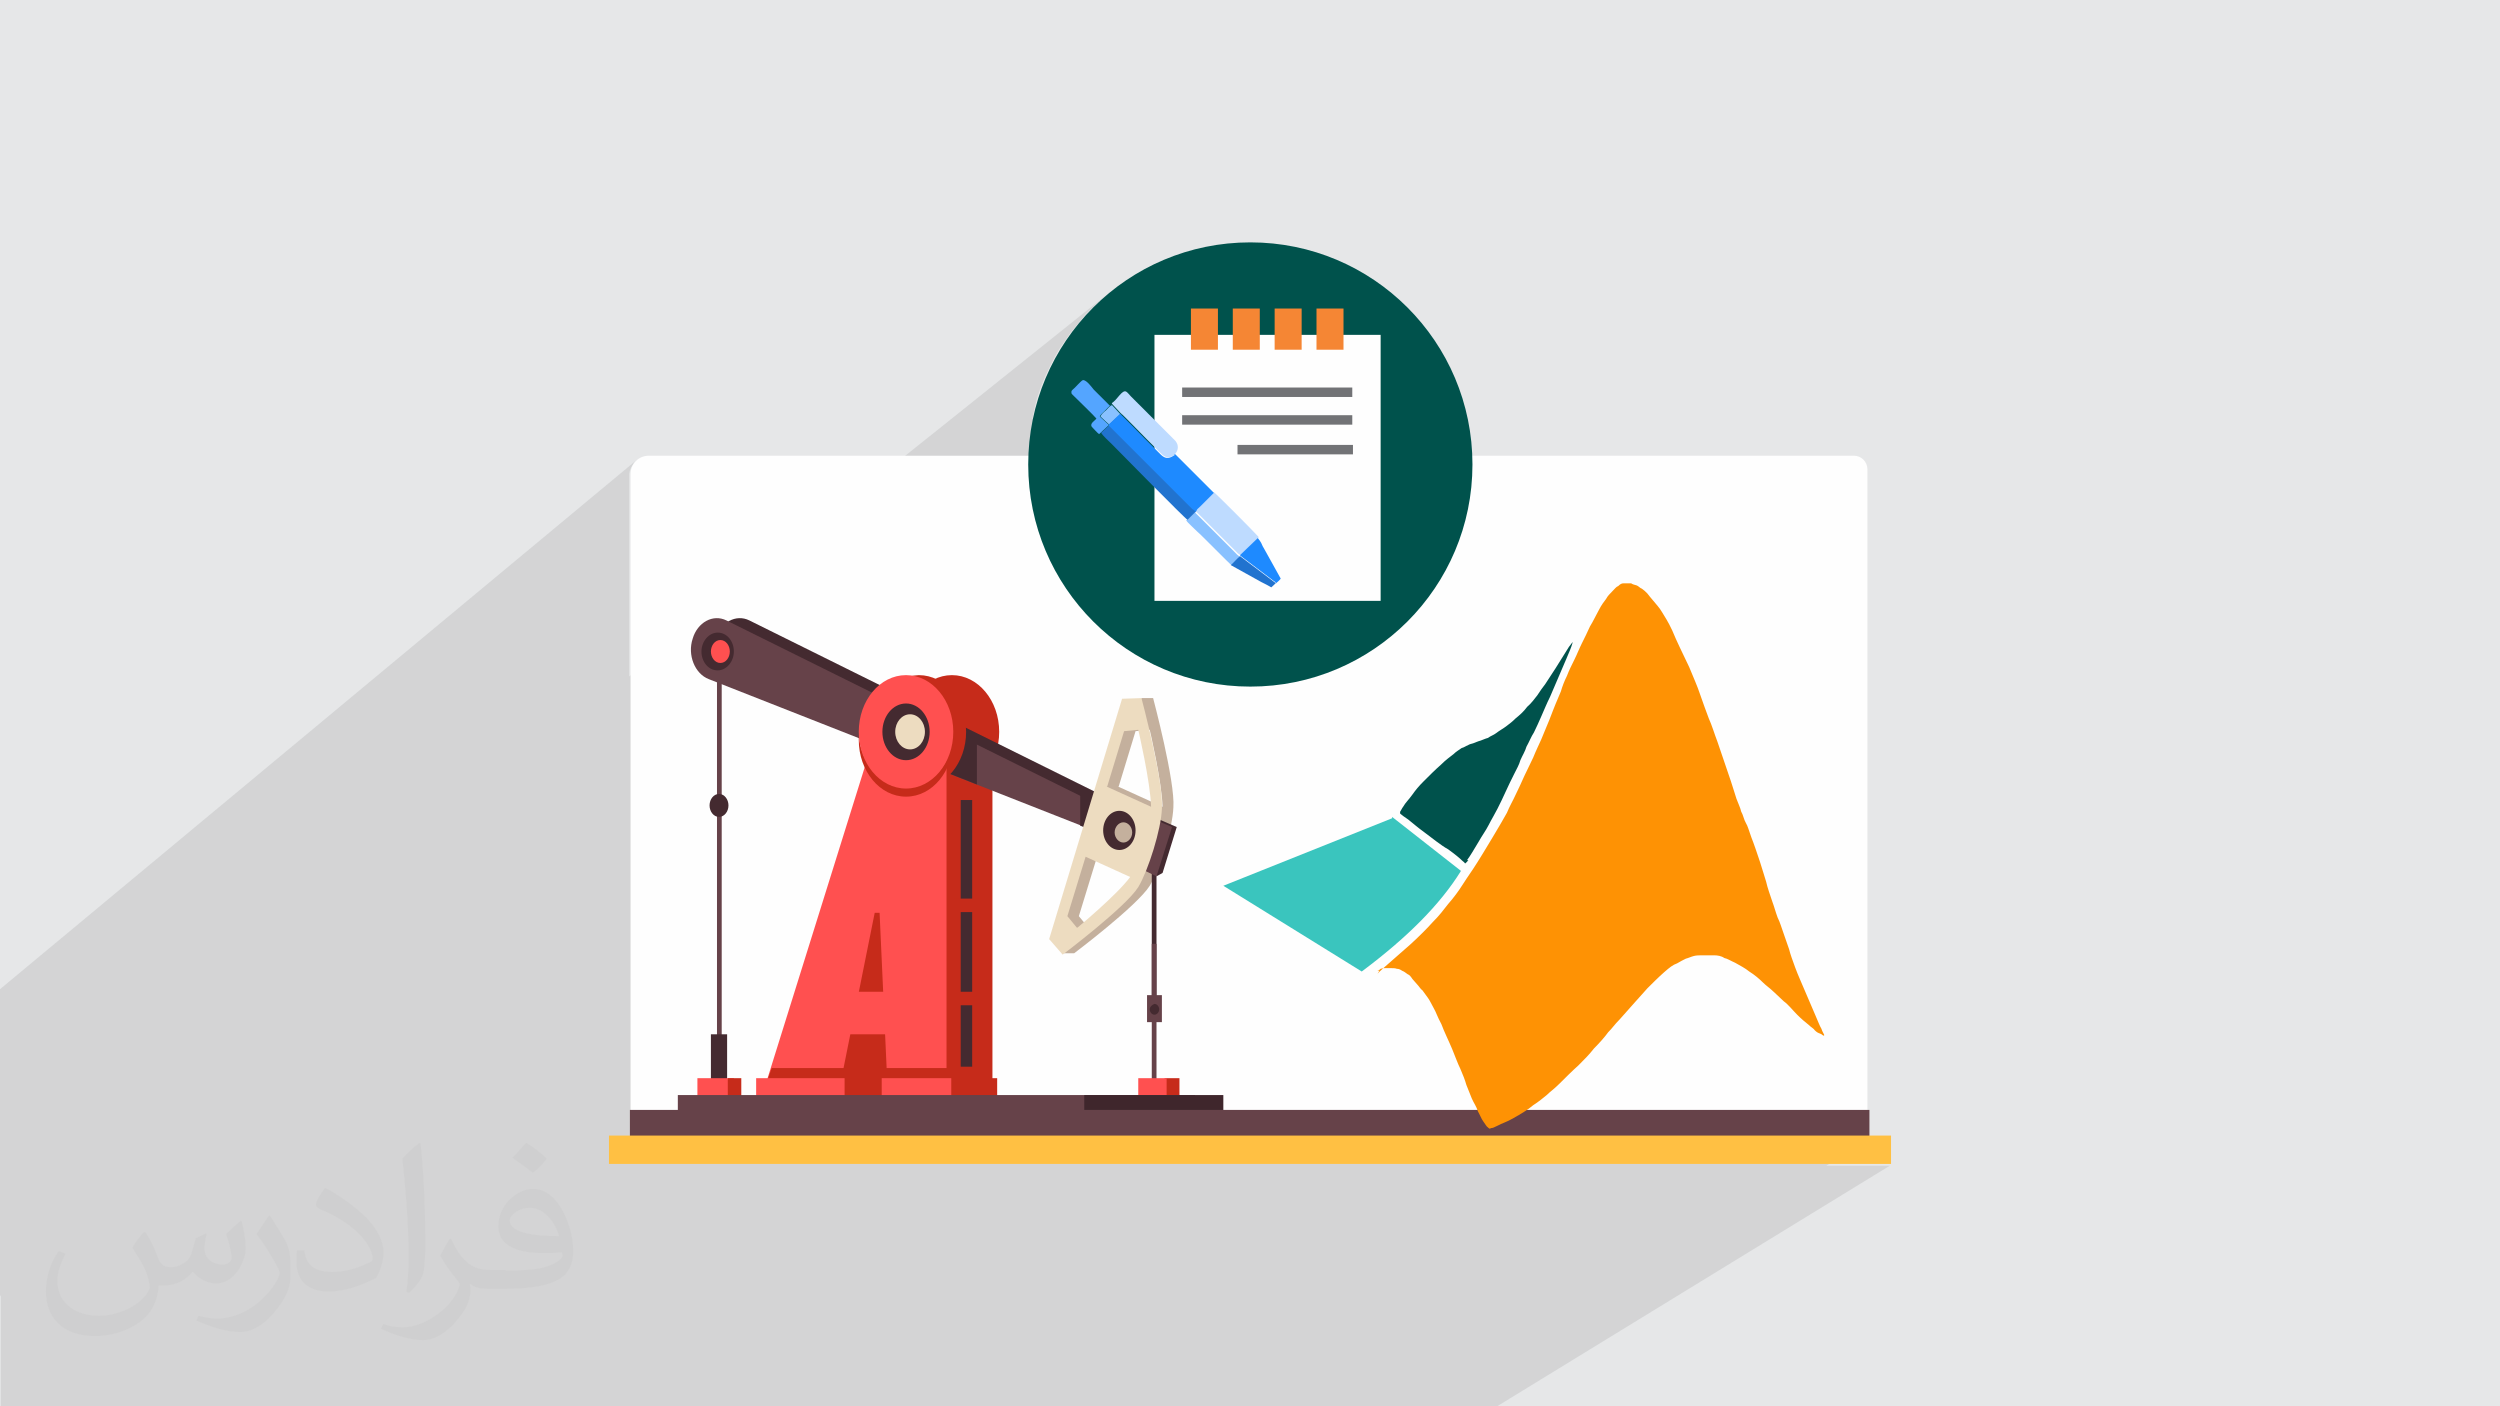 <?xml version="1.0" encoding="UTF-8"?>
<!DOCTYPE svg PUBLIC "-//W3C//DTD SVG 1.1//EN" "http://www.w3.org/Graphics/SVG/1.1/DTD/svg11.dtd">
<!-- Creator: CorelDRAW 2017 -->
<svg xmlns="http://www.w3.org/2000/svg" xml:space="preserve" width="3.703in" height="2.083in" version="1.1" style="shape-rendering:geometricPrecision; text-rendering:geometricPrecision; image-rendering:optimizeQuality; fill-rule:evenodd; clip-rule:evenodd"
viewBox="0 0 3703 2083"
 xmlns:xlink="http://www.w3.org/1999/xlink"
 enable-background="new 0 0 512.016 512.016"
 xmlns:xodm="http://www.corel.com/coreldraw/odm/2003">
 <defs>
  <style type="text/css">
   <![CDATA[
    .fil3 {fill:#FEFEFE}
    .fil13 {fill:#00524C}
    .fil21 {fill:#1E8AFF}
    .fil19 {fill:#2173CF}
    .fil12 {fill:#3AC5BE}
    .fil10 {fill:#3F262C}
    .fil5 {fill:#442A30}
    .fil22 {fill:#54A5FF}
    .fil4 {fill:#664249}
    .fil17 {fill:#727376}
    .fil18 {fill:#89C1FF}
    .fil20 {fill:#BEDBFF}
    .fil6 {fill:#C4B09D}
    .fil7 {fill:#C62B1A}
    .fil0 {fill:#E6E7E8}
    .fil9 {fill:#EDDCC0}
    .fil16 {fill:#F58634}
    .fil14 {fill:#FE9204}
    .fil15 {fill:#FEFEFE}
    .fil8 {fill:#FF5050}
    .fil11 {fill:#FFC043}
    .fil2 {fill:#373435;fill-opacity:0.031}
    .fil1 {fill:#373435;fill-opacity:0.102}
   ]]>
  </style>
 </defs>
 <g id="Layer_x0020_1">
  <polygon class="fil0" points="-1,0 3704,0 3704,2083 -1,2083 "/>
  <path class="fil1" d="M-1 1916l0 0 0 -2 0 0 0 -1 0 -2 0 0 0 0 0 -11 0 -6 0 -2 0 -1 0 0 0 0 0 0 0 0 0 0 0 0 0 0 0 0 0 0 0 -2 0 -11 0 -22 0 -4 0 -4 0 -6 0 -2 0 -3 0 -2 0 -1 0 -1 0 0 0 -1 0 -8 0 -22 0 -4 0 -3 0 -2 0 -13 0 0 0 -2 0 -22 0 -7 0 -283 942 -783 -3 4 -3 5 -2 5 -1 5 0 300 709 -567 -12 10 -11 11 -11 11 -10 12 -10 12 -9 13 -9 13 -8 14 -7 14 -7 15 -6 15 -5 15 -4 16 -3 15 74 -59 2 -1 1 0 2 1 2 1 2 2 2 2 2 2 1 1 93 -74 6 0 49 -38 40 0 0 17 21 -17 40 0 0 17 22 -17 40 0 0 17 22 -17 40 0 0 38 54 0 0 394 -173 126 14 -1 16 -2 16 -3 16 -4 16 -4 15 -5 15 -6 15 -7 14 -7 14 -8 13 -9 13 -9 -311 225 0 2 0 5 0 5 0 4 0 4 -1 6 -1 7 -1 7 -1 6 9 4 -21 68 -9 7 0 54 688 -488 -1 1 -1 1 -4 3 0 0 -1 1 -1 1 -1 1 -1 1 -1 1 -1 1 -1 1 -1 1 -1 1 -1 1 -1 1 -1 2 -1 2 -1 2 -1 2 -1 2 -1 2 -1 2 -1 3 -2 3 -2 3 -2 3 -2 3 -2 3 -2 3 -2 3 -2 3 -2 3 -2 3 -2 3 -2 3 -2 3 -2 3 -2 3 -2 3 -2 3 -1 3 -1 3 -1 3 -1 3 -1 3 -1 3 -1 3 -1 3 -2 3 -1 3 -1 3 -1 3 -1 3 -1 3 -1 3 -1 3 -1 3 -1 3 -1 3 -1 3 -1 3 -1 3 -1 3 -1 3 -1 2 -1 2 -1 2 -1 2 -1 2 -1 2 -1 2 -1 2 -1 3 -1 3 -1 3 -1 3 -1 3 -1 3 -1 3 -1 3 -2 4 -2 4 -2 4 -2 4 -2 4 -2 4 -2 4 -2 4 -2 3 -2 3 -2 3 -2 3 -2 3 -2 3 -2 3 -2 3 -2 3 -2 3 -2 3 -2 3 -2 3 -2 3 -2 3 -2 4 -2 4 -2 4 -2 4 -2 4 -2 4 -2 3 -2 3 -2 3 -2 3 -2 3 -2 3 -2 3 -2 3 -2 3 -2 3 -2 3 -2 4 -2 4 -2 4 -3 4 -3 5 -3 5 -3 5 -3 5 -2 3 -2 3 -2 3 -2 3 -2 3 -2 3 -2 3 -2 3 -2 3 -2 3 -2 3 -2 3 -2 3 -2 3 -2 3 -2 2 -3 4 -2 4 -2 3 -2 3 -2 3 -2 3 -2 3 -2 3 -2 3 -2 3 -3 3 -3 4 -3 4 -3 4 -3 4 -3 4 -3 3 -3 3 -3 3 -3 3 -3 3 -3 3 -3 3 -3 3 -3 4 -3 4 -4 4 -4 4 -4 4 -4 4 -5 4 -5 4 -6 5 -6 5 -6 5 -6 5 -5 5 -5 4 -4 4 -4 3 -2 2 1 0 1 0 1 0 1 0 1 0 1 0 1 0 1 0 1 0 1 0 1 0 1 0 1 0 1 0 1 0 1 0 1 0 1 0 1 0 1 0 1 0 1 0 1 0 1 0 1 0 1 0 1 0 1 0 1 0 1 0 1 0 1 0 1 1 1 1 1 1 1 1 1 1 1 1 1 1 1 1 1 1 1 1 1 1 1 1 1 1 1 1 1 1 1 1 1 1 1 1 1 1 1 1 1 1 1 1 1 1 1 1 1 1 1 1 1 1 1 1 1 1 1 1 1 1 1 1 1 1 1 1 1 1 1 1 1 1 1 1 1 1 1 1 1 1 1 2 1 2 1 2 1 2 1 2 1 2 1 2 1 2 1 2 1 2 1 2 1 3 1 3 1 3 2 3 2 4 2 4 2 4 2 5 2 5 2 5 2 5 2 5 2 5 2 4 2 4 2 4 1 4 1 4 1 3 1 3 1 3 1 3 1 3 1 3 1 3 1 3 1 3 1 3 1 3 1 3 1 3 1 3 1 3 1 3 1 3 1 3 1 3 0 0 299 -196 2 -1 2 -1 2 -1 2 -1 2 -1 2 -1 2 -1 2 -1 2 -1 2 -1 2 -1 2 -1 2 -1 2 -1 2 -1 2 -1 2 -1 2 -1 2 -1 2 0 2 0 2 0 2 0 2 0 2 0 2 0 2 0 2 0 2 0 2 0 2 0 2 0 2 0 2 0 2 0 2 0 2 0 2 0 2 0 2 1 2 1 2 1 2 1 2 1 2 1 2 1 2 1 2 1 2 1 2 1 2 1 3 2 3 2 3 2 3 2 3 2 3 2 3 2 3 2 3 2 3 2 3 2 3 2 2 2 2 2 2 2 2 2 2 2 2 2 2 2 2 2 2 2 2 2 2 2 2 2 2 2 2 2 2 2 2 2 2 2 2 2 2 2 2 2 3 2 3 2 3 2 3 3 3 3 3 3 3 3 3 3 2 2 2 2 2 2 2 2 2 2 2 2 2 2 2 2 1 1 1 1 1 1 1 1 1 1 1 1 1 1 1 1 1 1 1 1 1 1 1 1 1 1 1 1 1 1 1 1 1 1 1 0 1 0 1 0 1 0 1 0 1 0 1 0 0 0 0 0 0 0 0 0 -205 130 265 0 -34 21 37 0 -61 38 94 0 -586 359 -89 0 -35 0 -250 0 -1 0 -9 0 -15 0 -20 0 -37 0 -47 0 -36 0 -33 0 -41 0 -15 0 -2 0 -6 0 -4 0 0 0 -6 0 -6 0 -14 0 -10 0 -19 0 0 0 -16 0 -10 0 -5 0 -3 0 -1 0 0 0 -36 0 -43 0 -53 0 -67 0 -41 0 -31 0 -22 0 -9 0 -11 0 -17 0 -12 0 -3 0 -8 0 -6 0 -11 0 -10 0 -7 0 -1 0 -1 0 -3 0 0 0 0 0 -1 0 -10 0 -1 0 -9 0 -3 0 -6 0 -9 0 -17 0 -1 0 -17 0 0 0 -2 0 -8 0 -8 0 -2 0 -2 0 -12 0 -4 0 -3 0 -20 0 0 0 -17 0 -1 0 -4 0 -18 0 -6 0 -9 0 -7 0 -6 0 -11 0 0 0 -1 0 -6 0 -1 0 -3 0 -5 0 -2 0 -6 0 -5 0 -5 0 -4 0 -11 0 0 0 -6 0 -3 0 -2 0 -2 0 -11 0 -2 0 -6 0 -1 0 0 0 0 0 -1 0 0 0 -2 0 -4 0 -3 0 -1 0 -2 0 -2 0 -3 0 0 0 -5 0 -9 0 -2 0 -14 0 -7 0 -1 0 -6 0 -6 0 -1 0 -1 0 0 0 -5 0 -1 0 -9 0 -2 0 -5 0 -12 0 -3 0 -2 0 -2 0 0 0 0 0 -5 0 -13 0 -17 0 -1 0 -4 0 -7 0 -3 0 -2 0 -7 0 -2 0 0 0 -4 0 -2 0 -1 0 -2 0 -5 0 -3 0 -3 0 -16 0 -2 0 -1 0 0 0 -5 0 -6 0 -5 0 -5 0 -4 0 -9 0 -4 0 -3 0 -3 0 -7 0 -11 0 -4 0 -3 0 -4 0 -1 0 -4 0 -5 0 -3 0 -2 0 -1 0 -6 0 0 0 -3 0 -1 0 -1 0 -2 0 -1 0 -1 0 -7 0 -1 0 -3 0 -6 0 -4 0 -3 0 -1 0 -2 0 -3 0 0 0 -7 0 -10 0 -5 0 -6 0 -3 0 -5 0 -1 0 -1 0 -1 0 -10 0 -9 0 -5 0 -1 0 -11 0 -5 0 -6 0 -2 0 -6 0 0 0 -19 0 -9 0 -2 0 -2 0 -15 0 -4 0 -17 0 -11 0 -4 0 -24 0 -1 0 -1 0 -1 0 0 0 -1 0 -29 0 -4 0 -1 0 -8 0 -29 0 -12 0 -1 0 0 0 -3 0 0 0 0 0 0 0 0 0 -1 0 0 0 0 0 -6 0 -1 0 0 0 -2 0 -2 0 -2 0 -2 0 -1 0 -7 0 -5 0 -5 0 -18 0 -3 0 -2 0 -5 0 -1 0 -7 0 -2 0 -6 0 -11 0 -15 0 -4 0 -10 0 -5 0 0 0 -4 0 -3 0 0 0 0 0 0 0 0 0 -2 0 0 0 0 0 -1 0 -3 0 0 0 0 0 -21 0 0 -1 0 -2 0 -3 0 -3 0 -10 0 -1 0 -1 0 -1 0 0 0 -7 0 -8 0 -1 0 -12 0 -1 0 -7 0 -6 0 -2 0 -1 0 0 0 -8 0 -7 0 -1 0 -2 0 -1 0 0 0 -11 0 -11 0 -3 0 -3 0 0 0 -11 0 -7 0 -11 0 -8 0 -3 0 -11zm1720 -707l0 0 18 -13 -18 13z"/>
  <path class="fil2" d="M216 1826c7,11 12,21 16,32 3,7 5,19 21,19 5,0 11,-1 17,-5 7,-3 12,-9 14,-17l6 -21 15 -7 1 1c-2,8 -3,16 -3,21 0,18 15,24 27,24 7,0 13,-4 13,-10 0,-8 -4,-23 -8,-35 7,-7 14,-14 22,-20l1 1c4,15 6,30 6,40 0,10 -4,20 -8,27 -7,14 -20,25 -36,25 -12,0 -25,-6 -34,-17l-1 0c-9,11 -22,20 -43,20l-7 0c-1,14 -4,24 -9,33 -13,25 -50,42 -85,42 -49,0 -73,-28 -73,-66 0,-23 8,-45 19,-60l10 4c-7,14 -12,27 -12,40 0,35 29,52 62,52 31,0 68,-19 75,-42 -3,-25 -12,-36 -26,-59 4,-7 10,-15 17,-23l1 0 0 0 2 1zm564 -133c10,6 20,14 30,23 -6,8 -12,15 -21,21 -10,-8 -20,-15 -30,-22 7,-8 14,-15 20,-22l0 0 1 0zm5 96c-17,0 -30,11 -30,19 0,17 33,23 73,23 -5,-20 -22,-42 -43,-42zm-37 93c22,0 41,-1 55,-4 16,-4 30,-12 30,-18 0,-2 0,-3 -1,-5 -9,1 -19,1 -29,1 -29,0 -52,-7 -61,-23 -2,-5 -4,-10 -4,-16 0,-16 7,-32 19,-42 10,-9 21,-14 33,-14 20,0 37,16 48,42 6,14 11,30 11,51 0,14 -4,25 -12,34 -16,15 -45,21 -90,21l-20 0 0 0 -5 0c-11,0 -19,-2 -25,-7l-1 0c0,3 1,5 1,7 0,10 -3,23 -10,33 -20,30 -42,43 -60,43 -19,0 -42,-7 -63,-17l4 -7c7,3 16,5 29,5 34,0 78,-33 84,-64 -1,-3 -4,-6 -7,-10 -10,-12 -16,-22 -22,-32 5,-10 10,-18 14,-25l2 0c14,29 28,46 57,46l5 0 0 0 21 0 0 0 -3 1zm-146 31c2,-14 3,-29 3,-43l0 -21c0,-39 -5,-96 -9,-133 7,-8 17,-17 25,-23l2 1c5,47 7,101 7,151 0,13 -1,26 -2,35 -1,12 -8,21 -22,35l-3 -1 0 0 -1 -1zm-151 -62c1,18 10,33 41,33 20,0 36,-5 55,-14 3,-1 5,-3 5,-5 0,-12 -9,-27 -24,-41 -14,-13 -34,-25 -52,-32 -6,-3 -8,-5 -8,-8 0,-5 7,-16 13,-24l2 0c20,11 43,27 60,44 15,16 25,33 25,51 0,13 -4,26 -11,38 -22,11 -46,20 -70,20 -29,0 -48,-14 -48,-45 0,-3 0,-9 1,-16l10 0 0 0 1 -1zm-52 -52l18 29c7,11 13,22 13,41l0 24c0,19 -12,39 -32,60 -15,14 -29,20 -42,20 -19,0 -40,-6 -65,-17l3 -7c8,2 17,4 28,4 36,0 72,-26 89,-58 2,-4 3,-7 3,-9 0,-4 -2,-8 -4,-11 -9,-17 -19,-33 -30,-47 6,-9 12,-18 18,-27l1 0 0 -2z"/>
  <g id="_2374332509088">
   <path class="fil3" d="M933 1665l1833 0 0 -970c0,-11 -9,-20 -20,-20l-1785 0c-15,0 -27,12 -27,27l0 963z"/>
   <rect class="fil4" x="1062" y="996" width="7" height="644"/>
   <rect class="fil5" x="1053" y="1532" width="24" height="77"/>
   <path class="fil6" d="M1708 1034l-17 0 -33 46 -84 271 1 61 16 0c0,0 93,-70 112,-100 15,-25 34,-86 35,-116 3,-38 -30,-162 -30,-162zm-96 340l-14 -17 27 -88 66 30c-19,26 -78,75 -78,75zm45 -209l25 -82 21 -2c0,0 18,77 19,114l-66 -30z"/>
   <rect class="fil7" x="1292" y="1469" width="131" height="63"/>
   <polygon class="fil7" points="1420,1183 1356,1183 1334,1352 1420,1352 "/>
   <polygon class="fil7" points="1359,1091 1470,1091 1470,1664 1385,1664 "/>
   <polygon class="fil7" points="1416,1091 1363,1091 1185,1664 1301,1664 "/>
   <ellipse class="fil7" cx="1410" cy="1084" rx="70" ry="84"/>
   <rect class="fil7" x="1374" y="1597" width="103" height="32"/>
   <rect class="fil7" x="1188" y="1597" width="131" height="32"/>
   <rect class="fil5" x="1706" y="1244" width="7" height="252"/>
   <rect class="fil4" x="1706" y="1398" width="7" height="266"/>
   <polygon class="fil5" points="1743,1225 1699,1206 1713,1298 1722,1293 "/>
   <polygon class="fil4" points="1736,1225 1692,1206 1669,1277 1713,1298 "/>
   <path class="fil5" d="M1693 1208l-583 -289c-20,-10 -43,3 -50,27l0 0c-8,24 3,52 24,60l600 236 9 -34z"/>
   <path class="fil4" d="M1659 1208l-583 -289c-20,-10 -43,3 -50,27l0 0c-8,24 3,52 24,60l600 236 9 -34z"/>
   <polygon class="fil5" points="1600,1223 1683,1255 1683,1211 1600,1175 "/>
   <polygon class="fil5" points="1323,1113 1447,1162 1447,1096 1323,1040 "/>
   <rect class="fil8" x="1224" y="1469" width="131" height="63"/>
   <polygon class="fil8" points="1352,1183 1288,1183 1266,1352 1352,1352 "/>
   <path class="fil7" d="M1291 1084c0,46 31,84 70,84 39,0 70,-38 70,-84 0,-46 -31,-84 -70,-84 -39,1 -70,38 -70,84z"/>
   <polygon class="fil8" points="1291,1091 1402,1091 1402,1664 1317,1664 "/>
   <polygon class="fil8" points="1348,1091 1295,1091 1116,1664 1233,1664 "/>
   <path class="fil7" d="M1342 1166c-37,0 -66,-34 -70,-77 0,3 0,4 0,7 0,46 31,84 70,84 39,0 70,-38 70,-84 0,-3 0,-4 0,-7 -3,44 -33,77 -70,77z"/>
   <ellipse class="fil8" cx="1342" cy="1084" rx="70" ry="84"/>
   <ellipse class="fil5" cx="1342" cy="1084" rx="35" ry="42"/>
   <ellipse class="fil9" cx="1348" cy="1084" rx="22" ry="26"/>
   <rect class="fil7" x="1725" y="1597" width="22" height="32"/>
   <rect class="fil8" x="1686" y="1597" width="42" height="32"/>
   <polygon class="fil7" points="1261,1582 1143,1582 1136,1602 1255,1602 "/>
   <rect class="fil7" x="1307" y="1582" width="102" height="20"/>
   <rect class="fil8" x="1306" y="1597" width="103" height="32"/>
   <rect class="fil8" x="1120" y="1597" width="131" height="32"/>
   <rect class="fil8" x="1033" y="1597" width="54" height="32"/>
   <rect class="fil7" x="1078" y="1597" width="20" height="32"/>
   <rect class="fil4" x="1004" y="1622" width="766" height="37"/>
   <rect class="fil10" x="1606" y="1622" width="206" height="37"/>
   <rect class="fil4" x="933" y="1644" width="1836" height="42"/>
   <rect class="fil11" x="902" y="1682" width="1899" height="42"/>
   <path class="fil9" d="M1691 1034l-29 1 -108 356 20 23c0,0 93,-70 112,-100 15,-25 34,-86 35,-116 3,-39 -30,-163 -30,-163zm-96 340l-14 -17 27 -88 66 30c-19,26 -78,75 -78,75zm45 -209l25 -82 21 -2c0,0 18,77 19,114l-66 -30z"/>
   <rect class="fil4" x="1699" y="1474" width="22" height="40"/>
   <ellipse class="fil5" cx="1658" cy="1230" rx="24" ry="29"/>
   <path class="fil6" d="M1651 1233c0,8 6,15 13,15 7,0 13,-7 13,-15 0,-8 -6,-15 -13,-15 -7,0 -13,7 -13,15z"/>
   <path class="fil5" d="M1039 965c0,15 10,28 24,28 13,0 24,-13 24,-28 0,-15 -10,-28 -24,-28 -13,0 -24,13 -24,28z"/>
   <path class="fil8" d="M1053 965c0,9 6,17 14,17 8,0 14,-8 14,-17 0,-9 -6,-17 -14,-17 -8,0 -14,8 -14,17z"/>
   <path class="fil5" d="M1051 1193c0,9 6,17 14,17 8,0 14,-8 14,-17 0,-9 -6,-17 -14,-17 -8,0 -14,8 -14,17z"/>
   <path class="fil5" d="M1703 1495c0,4 3,8 7,8 3,0 7,-3 7,-8 0,-4 -3,-8 -7,-8 -3,1 -7,4 -7,8z"/>
   <rect class="fil5" x="1423" y="1185" width="17" height="395"/>
   <rect class="fil7" x="1413" y="1469" width="40" height="20"/>
   <rect class="fil7" x="1413" y="1331" width="40" height="20"/>
   <g id="_2617837260352">
    <path class="fil12" d="M2062 1210l102 80c-31,50 -80,99 -147,149l-205 -127 250 -100 0 -1z"/>
    <path class="fil13" d="M2173 1274c4,-5 11,-17 17,-27 5,-9 11,-17 15,-25 4,-8 9,-16 13,-24 4,-8 8,-16 12,-25 4,-9 9,-19 13,-27 4,-8 7,-13 9,-20 3,-7 7,-13 9,-20 4,-7 7,-15 11,-21 4,-8 7,-15 11,-24 4,-9 8,-19 13,-29 4,-9 8,-19 12,-28 4,-9 8,-19 12,-28 4,-9 8,-19 9,-23 1,-4 0,-1 -5,5 -5,8 -13,21 -20,32 -7,11 -11,17 -15,23 -4,5 -8,11 -12,17 -4,5 -9,12 -15,17 -5,7 -12,13 -17,17 -5,5 -9,8 -13,11 -5,4 -11,7 -16,11 -4,3 -8,4 -12,7 -4,1 -8,3 -11,4 -4,1 -8,3 -11,4 -3,1 -5,1 -8,3 -3,1 -5,3 -9,4 -4,3 -8,5 -12,9 -5,4 -11,8 -19,16 -8,7 -17,16 -25,24 -8,8 -12,13 -17,20 -5,7 -11,13 -13,17 -3,4 -4,7 -5,8 0,1 -1,3 1,4 1,1 5,4 11,8 5,4 13,11 24,19 11,8 24,19 35,25 11,8 17,13 21,17 4,3 4,4 4,4 0,0 0,0 0,0 0,0 1,0 5,-5l0 0 -3 0z"/>
    <path class="fil14" d="M2040 1438c1,0 3,-1 5,-3 3,-1 4,-1 7,-1 3,0 5,0 8,0 3,0 7,0 9,1 3,0 5,1 8,3 3,1 5,3 8,5 3,1 5,4 7,7 3,3 4,5 7,8 3,3 5,7 8,9 3,4 5,7 8,11 3,4 5,9 9,16 3,5 5,12 11,23 4,11 11,25 16,37 5,12 8,21 12,29 4,9 7,17 9,24 3,7 5,13 8,20 3,7 7,12 9,19 3,5 5,11 8,15 3,4 5,8 7,9 1,1 3,3 4,1 3,0 5,-1 11,-4 5,-3 13,-5 23,-11 9,-5 21,-12 29,-19 8,-5 15,-11 20,-15 5,-5 11,-9 19,-17 8,-8 19,-19 28,-27 9,-9 16,-16 23,-25 8,-8 16,-17 21,-24 7,-7 9,-11 17,-19 7,-8 17,-19 24,-27 7,-8 11,-12 17,-19 7,-7 17,-17 25,-24 8,-7 13,-11 19,-13 5,-3 9,-5 13,-7 4,-1 8,-3 12,-4 4,-1 8,-1 13,-1 5,0 12,0 17,0 5,0 11,1 15,4 5,1 9,4 16,7 7,4 15,8 21,13 8,5 15,11 20,16 5,5 11,9 15,13 4,4 9,8 16,15 7,5 13,13 20,20 7,7 12,11 17,15 4,4 7,5 9,8 3,3 5,4 8,5 3,1 4,3 5,3 1,0 1,0 1,-1 0,-1 -3,-5 -4,-9 -3,-5 -5,-11 -9,-20 -4,-9 -9,-21 -15,-35 -5,-12 -11,-25 -15,-36 -4,-11 -7,-19 -9,-27 -3,-8 -5,-15 -8,-23 -3,-8 -5,-16 -9,-24 -3,-8 -5,-16 -8,-24 -3,-9 -7,-20 -9,-29 -3,-9 -5,-17 -9,-29 -4,-12 -9,-27 -13,-37 -4,-11 -5,-16 -8,-21 -3,-5 -4,-12 -7,-17 -1,-5 -4,-11 -7,-19 -3,-9 -7,-23 -12,-37 -5,-15 -11,-32 -16,-47 -5,-13 -8,-24 -13,-35 -4,-11 -9,-24 -13,-36 -4,-12 -9,-23 -16,-40 -8,-17 -19,-39 -25,-54 -7,-15 -11,-20 -15,-27 -4,-7 -9,-12 -13,-17 -4,-5 -7,-8 -9,-11 -3,-3 -5,-5 -8,-7 -3,-1 -5,-4 -8,-5 -3,-1 -5,-1 -8,-3 -3,0 -7,0 -11,0 -3,0 -5,1 -8,4 -3,1 -5,4 -9,8 -3,3 -7,7 -9,11 -3,4 -7,9 -11,17 -4,7 -8,16 -13,24 -4,9 -8,17 -12,25 -4,8 -7,16 -11,24 -4,8 -8,16 -11,24 -4,8 -7,16 -9,23 -3,7 -5,12 -8,19 -3,7 -5,13 -9,23 -4,9 -8,20 -12,29 -4,9 -8,17 -12,27 -4,8 -8,17 -13,27 -4,9 -9,20 -13,28 -4,9 -9,17 -13,27 -5,9 -12,21 -21,36 -9,15 -21,35 -29,47 -8,12 -11,16 -16,24 -5,8 -13,19 -21,28 -7,9 -13,17 -23,27 -8,9 -19,20 -32,32 -15,13 -32,28 -41,36 -9,8 -9,9 -9,9l0 0 3 -5z"/>
   </g>
   <g>
    <circle class="fil13" cx="1852" cy="688" r="329"/>
    <g>
     <rect class="fil15" x="1710" y="496" width="335" height="394"/>
     <rect class="fil16" x="1764" y="457" width="40" height="61"/>
     <rect class="fil16" x="1826" y="457" width="40" height="61"/>
     <rect class="fil16" x="1888" y="457" width="40" height="61"/>
     <rect class="fil16" x="1950" y="457" width="40" height="61"/>
     <rect class="fil17" x="1751" y="574" width="252" height="14"/>
     <rect class="fil17" x="1751" y="615" width="252" height="14"/>
     <rect class="fil17" x="1833" y="659" width="171" height="14"/>
     <path class="fil18" d="M1838 823l0 1c-2,1 -11,11 -14,13 -2,-1 -46,-46 -50,-49 -4,-4 -15,-14 -17,-17l12 -12 2 -1c-1,2 -1,1 3,5l54 54c3,3 6,7 9,7l0 1z"/>
     <path class="fil18" d="M1660 613l-17 16 -13 -12c1,-3 5,-7 8,-9 3,-3 5,-6 9,-8l13 14 1 0z"/>
     <path class="fil19" d="M1771 758l-12 12c-3,-1 -102,-102 -112,-112 -4,-4 -14,-13 -16,-17l14 -13 124 124c4,4 3,2 4,4l-1 1z"/>
     <path class="fil19" d="M1890 863c-1,2 -5,5 -7,7 -5,-3 -9,-5 -15,-8l-45 -25c3,-2 11,-12 14,-13l53 40 0 0z"/>
     <path class="fil20" d="M1864 797l-26 25c-3,0 -6,-4 -9,-7l-54 -54c-4,-4 -4,-2 -3,-5 1,-2 4,-5 6,-7 2,-2 4,-4 7,-7 4,-4 9,-9 13,-13 3,2 55,54 64,64l2 2 0 0z"/>
     <path class="fil20" d="M1741 673c-13,9 -18,2 -25,-5 -7,-7 -12,-12 -19,-19 -5,-5 -35,-36 -37,-37l-13 -14 0 -1c8,-5 15,-20 21,-17 2,1 5,5 7,7l66 66c5,6 5,14 -1,20l1 0z"/>
     <path class="fil21" d="M1741 673c5,5 56,56 57,57 -4,4 -9,9 -13,13 -2,2 -4,4 -7,7 -2,2 -6,5 -6,7l-2 1c-1,-2 1,-1 -4,-4l-124 -124 0 -1 17 -16c2,1 33,33 37,37 7,7 12,12 19,19 7,7 12,14 25,5l-1 -1z"/>
     <path class="fil21" d="M1890 863l-53 -40 0 -1 26 -25c1,1 4,5 5,7 1,2 2,5 4,8l25 45c-1,2 -5,5 -7,7l-1 -1z"/>
     <path class="fil22" d="M1646 599l0 1c-4,2 -6,5 -9,8 -2,2 -7,6 -8,9l13 12 0 1 -14 13c-2,-1 -9,-9 -11,-11 -3,-5 5,-9 7,-12 -2,-3 -30,-30 -35,-35 -1,-1 -2,-2 -2,-3l0 -2c0,-1 1,-2 2,-3 3,-2 12,-13 15,-14l1 0c5,1 11,9 15,14l24 24 1 0z"/>
    </g>
   </g>
  </g>
 </g>
</svg>
